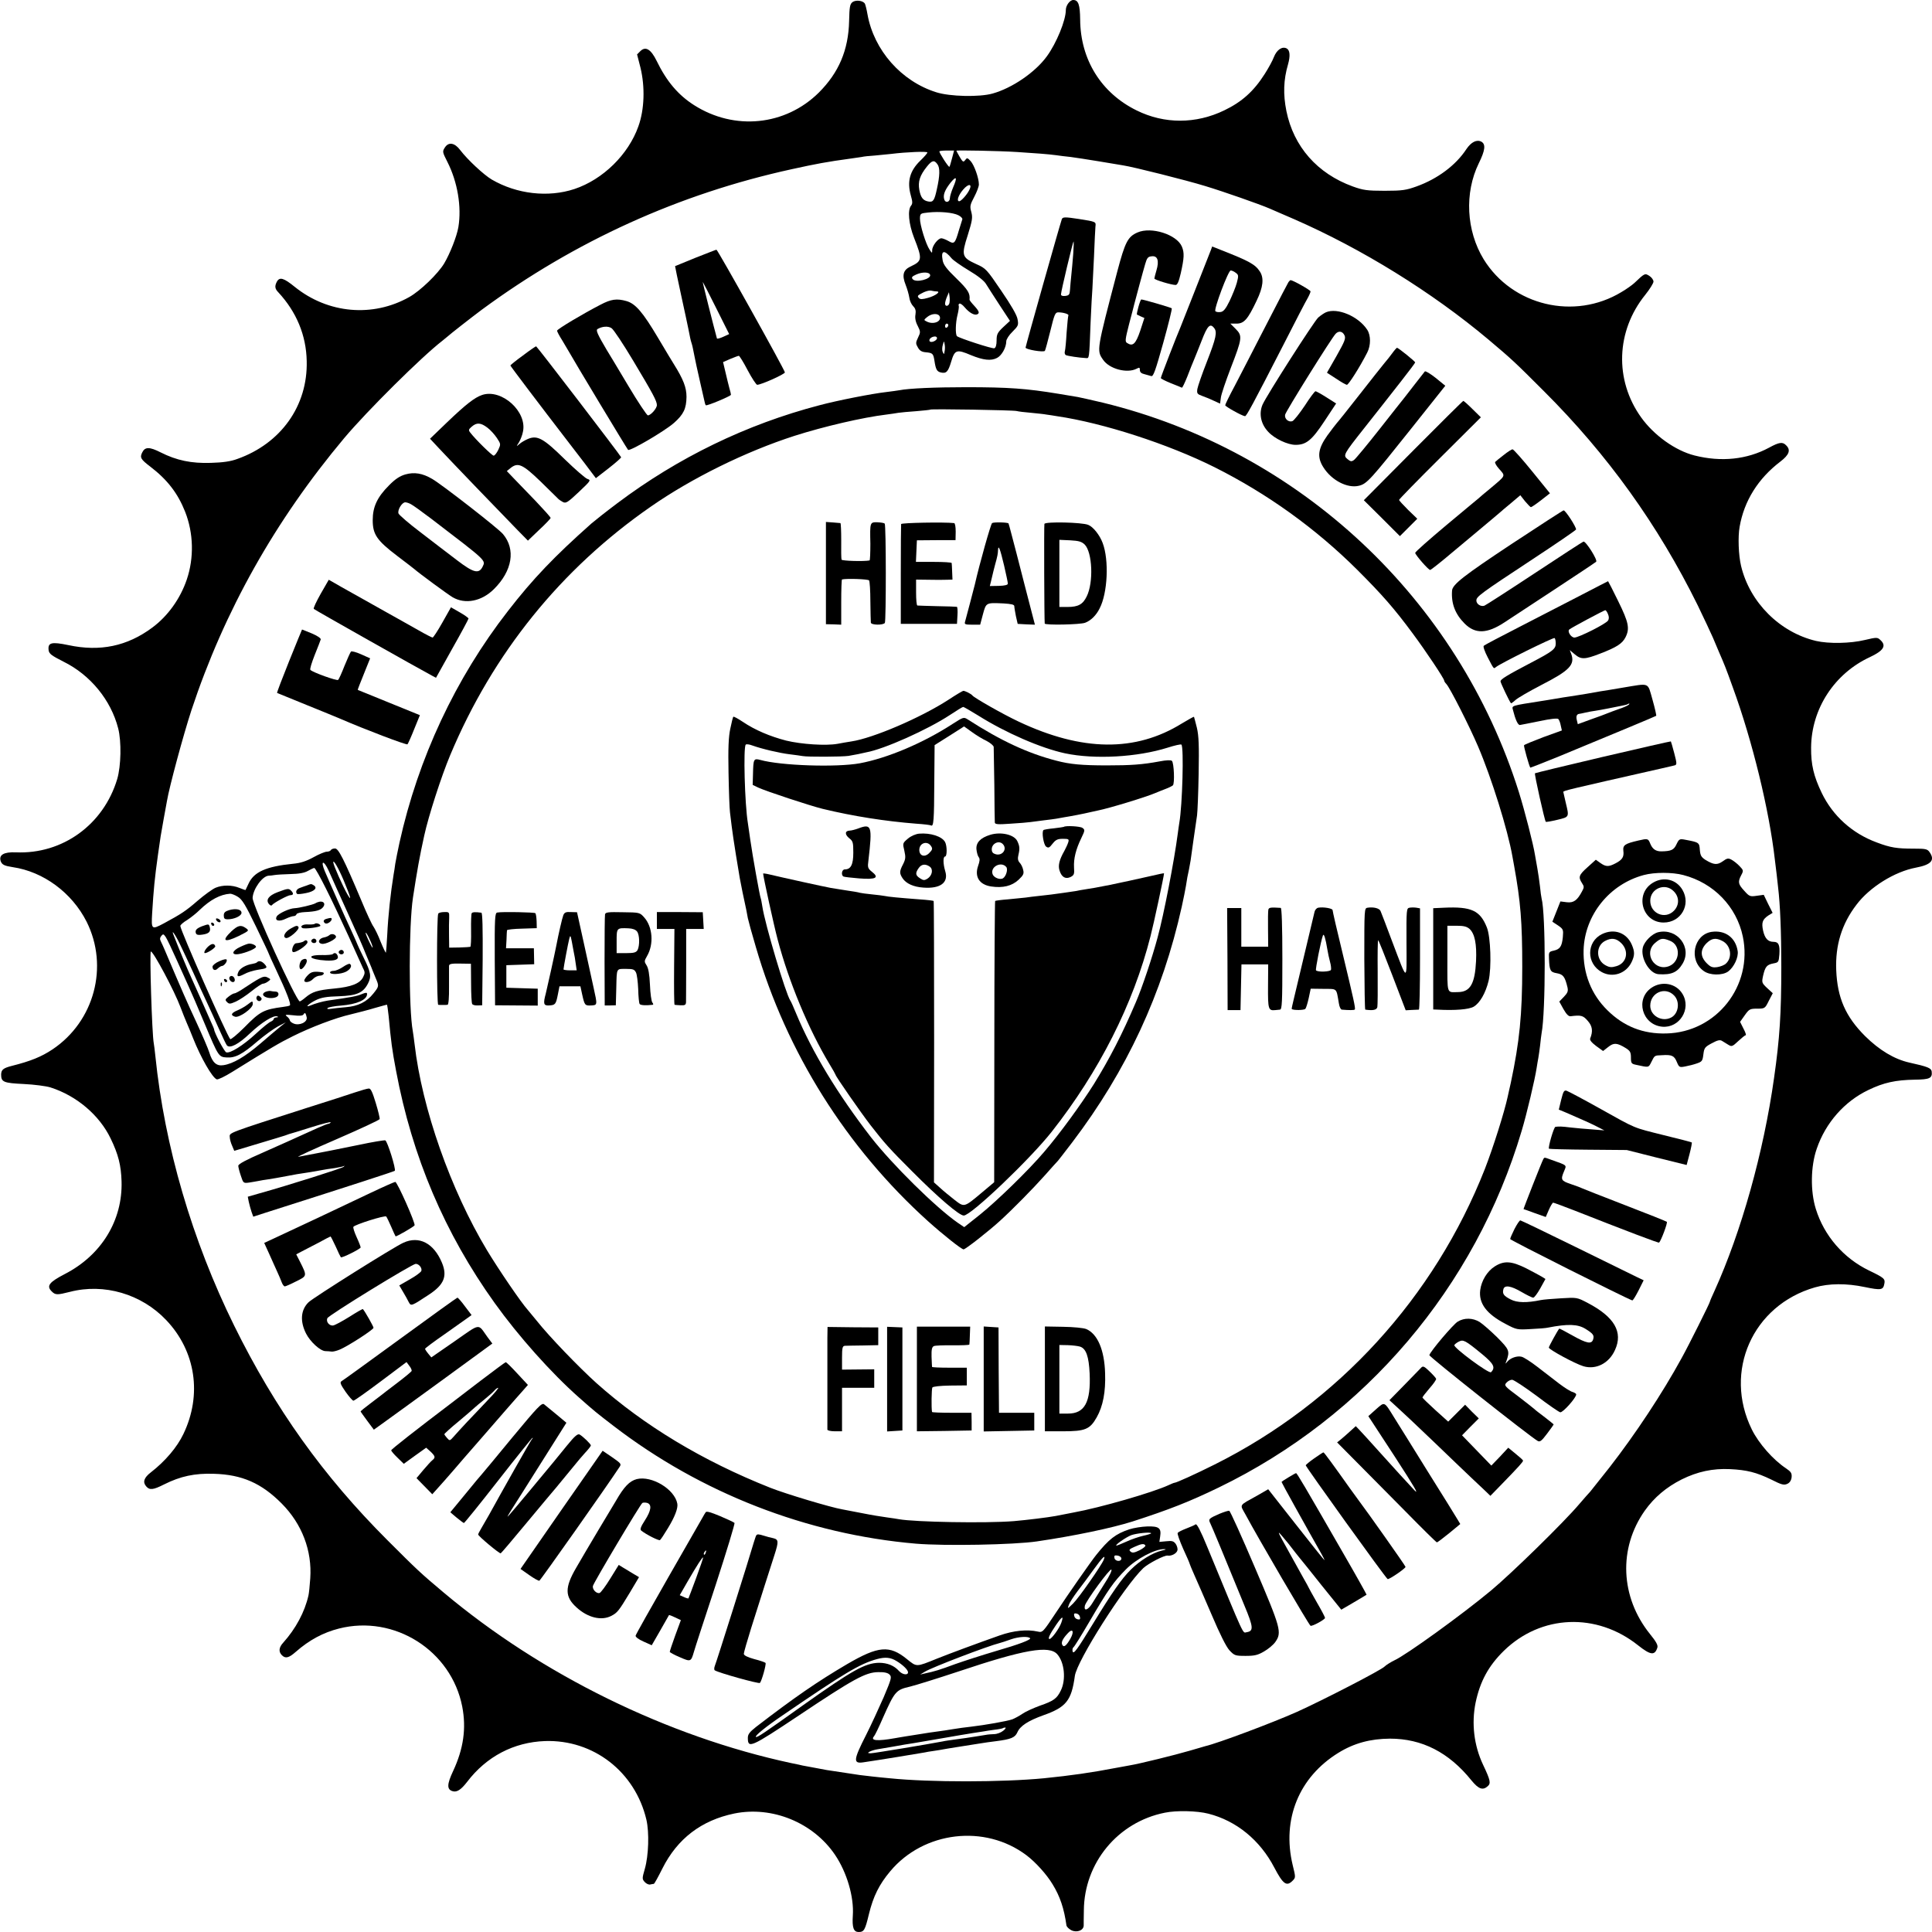 <?xml version="1.0" standalone="no"?>
<!DOCTYPE svg PUBLIC "-//W3C//DTD SVG 20010904//EN"
 "http://www.w3.org/TR/2001/REC-SVG-20010904/DTD/svg10.dtd">
<svg version="1.0" xmlns="http://www.w3.org/2000/svg"
 width="1200pt" height="1200pt" viewBox="0 0 1200 1200"
 preserveAspectRatio="xMidYMid meet">
<g transform="translate(0,1200) scale(0.1,-0.1)"
fill="#000000" stroke="none">
<path d="M5295 11987 c-16 -13 -19 -29 -21 -117 -4 -181 -64 -321 -188 -445
-208 -206 -524 -238 -775 -78 -99 63 -171 148 -233 276 -35 71 -68 91 -100 60
l-21 -21 21 -82 c29 -119 25 -260 -13 -365 -62 -175 -220 -330 -397 -389 -163
-54 -358 -32 -514 59 -49 29 -149 122 -195 182 -34 46 -72 53 -95 18 -17 -26
-17 -28 15 -91 63 -124 89 -279 68 -405 -10 -58 -52 -164 -88 -225 -39 -65
-149 -171 -217 -209 -227 -128 -505 -103 -711 63 -69 56 -94 63 -111 33 -15
-28 -13 -45 9 -67 112 -121 173 -266 176 -427 7 -277 -160 -512 -432 -608 -40
-15 -90 -22 -163 -24 -121 -4 -213 15 -312 65 -69 35 -97 35 -114 1 -17 -33
-10 -44 49 -89 106 -81 171 -165 217 -281 52 -132 56 -286 10 -421 -40 -118
-117 -226 -214 -298 -156 -116 -325 -151 -521 -109 -106 22 -129 16 -123 -32
3 -22 18 -33 93 -71 166 -82 294 -238 339 -414 21 -82 18 -233 -6 -315 -85
-283 -340 -468 -630 -455 -74 3 -106 -16 -94 -54 8 -23 23 -30 75 -38 191 -28
368 -159 459 -339 139 -278 48 -619 -212 -793 -69 -46 -136 -73 -251 -102 -55
-14 -67 -24 -68 -54 0 -47 15 -53 141 -59 64 -3 139 -13 165 -21 163 -52 304
-172 374 -317 48 -99 65 -167 68 -267 7 -242 -125 -458 -352 -575 -98 -51
-116 -74 -82 -108 23 -23 34 -23 113 -3 212 55 445 -13 599 -176 183 -193 223
-464 106 -707 -39 -82 -113 -169 -202 -238 -43 -33 -52 -61 -29 -87 21 -25 44
-22 111 12 102 51 190 70 310 66 174 -5 295 -58 421 -185 126 -127 189 -293
177 -465 -3 -45 -8 -92 -11 -105 -23 -103 -79 -207 -157 -294 -27 -29 -30 -56
-8 -78 22 -22 43 -17 86 21 83 73 170 120 269 145 344 87 697 -137 765 -485
26 -135 8 -262 -57 -401 -38 -81 -39 -113 -4 -124 27 -9 53 8 91 57 120 158
290 247 484 254 301 10 560 -191 630 -489 18 -79 14 -221 -10 -305 -17 -59
-17 -63 -1 -81 10 -11 25 -18 34 -16 9 2 20 4 23 4 4 1 27 43 53 95 93 186
243 300 447 342 236 48 490 -57 625 -256 74 -109 119 -262 111 -378 -5 -75 5
-102 36 -102 34 0 40 12 64 111 27 111 64 185 133 267 208 248 587 293 845 99
56 -42 126 -119 163 -181 46 -75 71 -149 86 -256 2 -8 15 -21 30 -29 35 -17
76 -1 77 29 0 11 0 53 1 94 2 295 211 549 503 607 72 15 200 12 270 -6 174
-44 321 -164 410 -335 54 -103 76 -119 113 -82 20 20 20 21 1 98 -68 284 39
546 284 697 97 60 198 87 320 88 199 0 366 -85 506 -259 45 -55 71 -64 102
-36 20 18 16 37 -30 134 -56 119 -72 255 -46 384 28 133 80 229 176 323 231
225 576 239 834 33 77 -61 103 -64 119 -14 5 15 -7 37 -46 85 -184 229 -197
532 -32 766 59 83 134 146 229 194 99 49 194 69 300 64 105 -5 164 -20 257
-65 65 -33 79 -36 100 -26 15 7 24 22 26 41 2 25 -4 34 -35 55 -80 53 -169
154 -212 241 -178 361 5 772 392 883 87 25 195 26 309 2 102 -21 115 -19 122
21 6 30 -2 37 -96 82 -158 77 -278 215 -330 383 -34 110 -32 264 6 373 55 161
172 294 321 365 95 46 169 62 288 64 93 1 110 9 105 51 -3 21 -25 30 -138 55
-94 21 -187 77 -276 165 -121 121 -172 237 -179 410 -6 154 34 286 126 406 81
108 236 205 369 230 95 18 120 46 85 96 -14 20 -24 22 -99 22 -104 0 -143 6
-228 38 -153 56 -274 165 -343 308 -50 104 -67 176 -66 282 2 241 145 460 366
562 85 40 104 71 63 107 -17 16 -23 16 -95 -1 -91 -22 -224 -24 -303 -6 -225
53 -412 239 -466 466 -16 67 -20 181 -9 243 28 161 115 300 253 405 55 42 66
72 36 101 -22 23 -43 20 -107 -15 -136 -73 -296 -90 -462 -48 -119 30 -252
125 -332 237 -166 232 -156 536 26 761 28 35 51 72 51 82 0 10 -11 26 -25 35
-28 18 -29 18 -94 -44 -13 -12 -49 -38 -80 -56 -292 -177 -678 -85 -856 204
-108 177 -120 412 -30 596 40 81 44 118 16 134 -29 15 -63 -2 -93 -46 -65
-100 -179 -185 -310 -232 -64 -23 -88 -27 -198 -27 -110 0 -134 4 -198 27
-220 80 -367 247 -412 468 -21 105 -18 194 10 290 15 53 12 88 -8 99 -28 15
-62 -8 -80 -54 -8 -22 -34 -69 -57 -105 -68 -107 -142 -173 -250 -225 -177
-86 -373 -86 -545 -1 -220 108 -349 315 -351 564 -1 93 -11 122 -43 122 -21 0
-46 -34 -46 -62 0 -64 -58 -206 -118 -288 -72 -99 -215 -197 -337 -231 -81
-23 -266 -19 -350 8 -217 68 -387 261 -427 484 -5 30 -13 60 -16 66 -12 20
-56 25 -77 10z m618 -971 c-7 -27 -14 -51 -16 -52 -5 -5 -66 90 -62 96 2 3 23
5 47 5 l44 0 -13 -49z m402 40 c122 -8 192 -13 245 -20 19 -3 60 -8 90 -11 30
-4 109 -16 175 -27 66 -11 134 -22 150 -25 62 -9 395 -93 509 -128 116 -35
341 -114 401 -140 17 -7 84 -37 150 -65 424 -185 860 -455 1210 -749 147 -124
162 -138 345 -321 395 -394 708 -830 954 -1328 39 -81 82 -172 95 -202 13 -30
30 -71 38 -90 34 -78 43 -100 86 -220 122 -334 226 -762 261 -1070 3 -25 8
-65 11 -90 3 -25 7 -61 9 -81 13 -107 20 -280 20 -494 0 -291 -10 -445 -45
-690 -65 -463 -204 -957 -370 -1323 -16 -34 -29 -65 -29 -68 0 -7 -130 -268
-175 -349 -119 -218 -287 -472 -448 -679 -60 -76 -114 -144 -120 -151 -7 -7
-37 -41 -67 -76 -97 -115 -422 -432 -549 -538 -179 -149 -529 -402 -601 -434
-19 -9 -53 -30 -60 -38 -19 -21 -379 -207 -545 -282 -153 -68 -491 -195 -570
-213 -5 -2 -49 -14 -96 -28 -88 -26 -315 -82 -372 -91 -17 -3 -54 -10 -82 -15
-161 -31 -283 -48 -450 -65 -259 -25 -706 -26 -960 0 -69 6 -162 17 -185 20
-122 18 -188 28 -205 31 -11 2 -47 9 -80 15 -33 6 -64 12 -70 13 -5 2 -37 8
-70 15 -769 165 -1552 549 -2160 1060 -145 122 -161 137 -350 326 -398 398
-697 817 -950 1330 -262 531 -433 1116 -490 1675 -4 36 -8 72 -10 80 -11 55
-27 570 -18 570 16 0 147 -246 184 -346 12 -32 30 -77 40 -100 10 -22 27 -64
38 -92 48 -121 119 -245 147 -256 8 -3 51 18 96 46 245 152 294 181 375 221
112 56 266 115 363 137 41 10 108 27 147 39 40 11 74 21 76 21 2 0 7 -33 11
-72 15 -161 21 -207 46 -339 100 -534 302 -1009 613 -1443 147 -205 350 -433
523 -586 97 -86 110 -96 214 -176 544 -418 1203 -674 1879 -732 181 -15 607
-7 751 14 238 35 465 83 595 124 229 74 353 123 535 211 910 441 1593 1245
1881 2214 32 106 83 323 93 390 4 23 8 52 11 65 3 14 7 49 11 78 3 29 7 63 9
74 26 134 26 743 0 838 -2 8 -7 42 -10 75 -4 33 -11 83 -16 110 -5 28 -12 66
-15 85 -10 65 -64 275 -100 390 -378 1201 -1361 2121 -2584 2419 -69 16 -138
32 -155 35 -16 3 -70 12 -120 20 -200 33 -311 41 -575 41 -190 0 -355 -7 -415
-19 -11 -2 -47 -7 -80 -11 -89 -10 -307 -53 -415 -82 -455 -119 -878 -325
-1255 -608 -68 -51 -140 -108 -161 -126 -232 -206 -364 -344 -519 -544 -326
-419 -558 -915 -674 -1440 -11 -49 -22 -108 -26 -130 -3 -22 -7 -51 -10 -65
-19 -117 -34 -254 -40 -379 -3 -58 -7 -106 -8 -108 -2 -2 -17 29 -33 68 -15
40 -36 81 -44 93 -9 11 -44 86 -77 166 -108 256 -141 320 -162 320 -11 0 -23
-4 -26 -10 -3 -6 -15 -10 -25 -10 -11 0 -48 -15 -82 -34 -45 -25 -82 -37 -128
-41 -168 -17 -243 -51 -276 -123 -10 -20 -18 -38 -19 -40 -1 -1 -18 5 -38 13
-46 19 -105 19 -148 1 -19 -8 -69 -44 -112 -81 -74 -64 -100 -81 -209 -140
-77 -41 -79 -39 -73 63 9 148 16 219 36 362 15 109 18 126 35 220 9 47 18 99
21 115 14 85 101 408 152 564 204 616 519 1177 949 1690 142 169 482 506 609
604 15 12 30 24 33 27 11 11 149 119 212 166 580 427 1226 720 1925 873 155
34 219 46 366 66 27 4 58 8 69 10 11 3 48 7 82 9 33 3 79 8 101 10 96 12 225
17 225 9 0 -5 -20 -28 -44 -51 -65 -63 -83 -129 -59 -215 11 -39 12 -51 2 -64
-23 -27 -15 -114 18 -199 53 -135 52 -145 -23 -180 -44 -21 -53 -53 -29 -113
10 -25 20 -61 23 -80 2 -18 13 -42 24 -53 14 -14 18 -28 14 -52 -4 -21 1 -46
14 -70 18 -36 18 -40 2 -73 -15 -31 -15 -37 -1 -61 11 -20 24 -28 49 -30 43
-4 47 -8 54 -53 8 -53 15 -66 38 -72 35 -9 47 3 66 67 22 74 34 78 123 40 76
-31 124 -37 162 -17 29 15 57 65 57 103 0 12 17 39 39 60 36 36 38 41 31 78
-4 25 -40 87 -101 176 -91 134 -95 139 -156 166 -89 41 -93 53 -52 180 28 90
31 108 22 143 -10 35 -8 45 18 94 16 30 29 65 29 77 0 40 -29 121 -51 145 -20
22 -23 22 -34 7 -11 -15 -15 -13 -34 19 -11 20 -21 37 -21 39 0 4 266 -1 375
-8z m-492 -77 c16 -22 15 -70 -4 -154 -15 -70 -23 -81 -50 -77 -35 5 -50 24
-59 73 -9 51 3 89 47 144 32 40 46 43 66 14z m97 -143 c-11 -26 -20 -56 -20
-66 0 -26 -28 -33 -35 -9 -9 27 3 58 38 103 38 47 45 36 17 -28z m100 -17
c-15 -30 -51 -69 -62 -69 -18 0 -6 37 24 72 34 40 59 37 38 -3z m-67 -156 c16
-8 27 -20 24 -26 -2 -7 -12 -37 -21 -67 -24 -83 -29 -88 -65 -67 -16 9 -36 17
-44 17 -21 0 -57 -47 -57 -74 0 -20 -1 -20 -16 3 -23 33 -61 156 -60 194 1 31
3 32 51 37 70 8 155 0 188 -17z m-42 -268 c9 -11 57 -45 107 -75 56 -33 97
-66 107 -85 10 -16 47 -74 83 -129 l65 -99 -42 -39 c-36 -34 -41 -45 -41 -83
0 -27 -5 -45 -14 -48 -11 -5 -219 63 -232 75 -11 11 -9 84 3 131 7 27 10 53 8
58 -3 4 -1 10 4 13 5 3 20 -7 33 -23 28 -33 58 -50 76 -44 18 7 15 19 -17 54
-17 18 -30 35 -29 38 4 39 -9 61 -81 131 -61 59 -81 85 -86 113 -12 63 10 68
56 12z m-134 -102 c9 -26 -88 -51 -108 -27 -9 11 -5 17 22 29 38 17 81 16 86
-2z m40 -103 c30 0 -6 -27 -53 -40 -35 -10 -48 -10 -57 -1 -9 10 -8 15 8 24
29 17 58 26 73 21 8 -2 21 -4 29 -4z m79 -76 c-7 -18 -26 -18 -26 0 0 8 5 27
12 43 l12 28 4 -28 c2 -16 1 -35 -2 -43z m-59 -80 c12 -32 -41 -52 -81 -31
-19 9 -19 10 3 28 28 23 69 25 78 3z m53 -53 c0 -6 -4 -13 -10 -16 -5 -3 -10
1 -10 9 0 9 5 16 10 16 6 0 10 -4 10 -9z m-70 -81 c0 -16 -38 -32 -46 -19 -7
12 12 29 34 29 6 0 12 -4 12 -10z m47 -82 c-3 -20 -4 -21 -11 -5 -5 9 -5 29 0
45 7 25 8 26 11 5 3 -13 3 -33 0 -45z m448 -371 c11 -3 52 -8 90 -11 39 -4 81
-8 95 -11 14 -2 43 -6 65 -10 287 -42 691 -173 979 -317 327 -164 628 -380
887 -638 154 -154 228 -238 344 -395 81 -109 195 -280 195 -292 0 -4 6 -14 14
-22 24 -27 142 -260 196 -386 84 -196 185 -519 214 -685 3 -19 8 -44 10 -55
41 -225 51 -353 51 -630 0 -299 -17 -465 -71 -720 -9 -38 -17 -77 -19 -85 -21
-98 -91 -319 -142 -450 -314 -798 -912 -1453 -1678 -1836 -120 -60 -239 -114
-251 -114 -3 0 -20 -7 -37 -15 -98 -45 -421 -139 -592 -170 -49 -10 -98 -19
-108 -21 -49 -9 -178 -25 -260 -32 -174 -14 -614 -6 -714 12 -10 2 -43 7 -73
11 -30 4 -99 15 -153 26 -53 10 -110 21 -125 24 -71 12 -354 97 -447 134 -421
167 -784 386 -1080 650 -111 100 -294 290 -370 386 -22 27 -48 58 -57 69 -41
45 -181 251 -253 370 -226 376 -404 881 -450 1281 -4 33 -9 69 -11 80 -26 141
-25 658 1 830 26 169 41 254 70 385 26 120 106 368 161 499 265 633 688 1157
1246 1544 256 178 589 342 893 440 182 58 422 114 570 132 28 4 61 8 75 11 14
2 63 7 110 10 47 4 87 8 89 10 6 5 513 -3 536 -9z m-4180 -2916 c43 -103 52
-136 23 -86 -28 48 -88 183 -88 199 0 20 33 -37 65 -113z m-94 62 c26 -59 58
-129 114 -253 77 -170 95 -210 118 -268 34 -80 40 -96 42 -102 1 -3 9 -22 18
-44 22 -51 22 -52 -14 -97 -41 -52 -95 -79 -172 -85 -34 -3 -75 -7 -92 -10
-18 -3 -26 -1 -20 5 6 5 42 12 82 15 100 8 163 36 163 72 0 10 -7 10 -34 -1
-30 -13 -65 -19 -211 -40 -31 -5 -76 -17 -109 -31 -36 -14 -8 12 36 34 33 16
66 22 143 24 111 4 150 21 180 78 23 44 19 70 -25 159 -22 45 -40 83 -40 85 0
2 -18 42 -39 88 -35 74 -137 304 -164 368 -28 67 -6 69 24 3z m-16 -113 c36
-71 99 -205 141 -297 41 -92 82 -181 89 -197 13 -24 12 -32 0 -56 -20 -39 -73
-60 -179 -70 -105 -10 -136 -20 -178 -55 -16 -14 -33 -25 -36 -25 -21 0 -295
601 -293 643 3 56 61 136 100 138 9 0 25 2 36 4 11 2 55 5 98 6 53 1 88 7 110
20 18 10 35 18 39 18 5 1 37 -57 73 -129z m-548 -50 c27 -16 48 -51 113 -185
44 -91 80 -167 80 -170 0 -2 20 -46 45 -99 65 -138 95 -215 85 -221 -4 -3 -23
-7 -41 -9 -121 -16 -143 -27 -242 -128 -44 -44 -83 -76 -87 -72 -21 23 -310
677 -310 703 0 6 19 23 43 37 23 15 58 43 77 62 65 63 128 97 190 101 8 0 30
-8 47 -19z m-359 -295 c16 -33 53 -112 82 -175 28 -63 68 -149 87 -190 19 -41
53 -115 75 -165 22 -49 43 -94 48 -99 19 -19 72 8 142 75 73 69 147 115 170
106 8 -3 6 -6 -4 -6 -10 -1 -18 -5 -18 -10 0 -5 -8 -12 -17 -16 -10 -3 -52
-37 -93 -75 -80 -74 -162 -125 -185 -116 -12 4 -75 124 -75 142 0 3 -11 29
-24 57 -13 29 -38 86 -56 127 -18 41 -46 103 -62 138 -25 54 -76 177 -109 262
-18 44 8 9 39 -55z m1196 -15 c3 -14 -5 -2 -18 25 -14 28 -25 55 -25 60 0 15
36 -56 43 -85z m-1213 -90 c31 -69 63 -141 72 -160 23 -50 48 -110 101 -235
82 -196 85 -200 133 -203 54 -4 98 19 193 101 41 35 98 76 125 91 l50 26 -34
-27 c-19 -16 -76 -63 -125 -106 -95 -81 -168 -124 -228 -133 -43 -7 -69 16
-88 79 -7 23 -43 107 -80 187 -58 124 -93 205 -197 450 -8 19 -19 43 -24 53
-7 13 -6 23 3 34 11 13 14 13 28 -8 8 -12 40 -80 71 -149z m804 -349 c6 -30
-47 -54 -82 -38 -13 5 -23 15 -23 20 0 5 -8 16 -17 23 -16 12 -10 13 38 8 39
-5 59 -3 64 5 9 15 14 10 20 -18z"/>
<path d="M6595 10638 c-11 -30 -225 -788 -225 -797 0 -12 113 -31 120 -20 3 4
18 60 34 124 25 102 30 115 49 115 31 0 67 -11 63 -19 -2 -3 -7 -51 -11 -106
-3 -55 -8 -107 -11 -117 -3 -9 0 -19 5 -23 10 -6 85 -17 125 -19 22 -1 21 -15
30 224 4 91 9 183 11 205 1 22 6 112 10 200 3 88 8 172 9 188 4 30 4 30 -104
47 -85 13 -100 13 -105 -2z m71 -215 c-3 -43 -9 -103 -12 -133 -3 -30 -7 -71
-8 -90 -2 -30 -6 -35 -29 -38 -17 -2 -27 1 -27 10 0 18 74 328 78 328 2 0 1
-35 -2 -77z"/>
<path d="M7065 10556 c-60 -26 -77 -60 -125 -241 -129 -492 -129 -491 -89
-549 39 -58 150 -87 209 -56 17 9 20 8 20 -9 0 -12 9 -21 28 -25 15 -4 34 -9
43 -12 13 -3 26 35 74 206 32 115 56 212 53 215 -5 5 -176 55 -189 55 -7 0
-32 -91 -27 -94 2 -1 13 -6 25 -12 l21 -9 -26 -80 c-28 -82 -46 -99 -82 -75
-13 8 -11 23 13 117 16 59 30 115 32 123 8 31 55 207 68 250 11 38 17 46 40
48 37 5 48 -27 30 -87 -7 -24 -13 -47 -13 -51 0 -8 106 -40 132 -40 11 0 20
21 32 73 21 94 23 127 7 165 -31 75 -190 126 -276 88z"/>
<path d="M7521 10447 c-39 -99 -183 -466 -190 -482 -20 -45 -121 -306 -121
-313 0 -4 28 -18 62 -32 35 -14 66 -26 69 -28 3 -1 18 30 34 70 15 40 34 87
41 103 7 17 29 71 48 120 35 91 52 109 76 79 22 -25 14 -62 -44 -211 -30 -76
-56 -152 -59 -169 -4 -28 -1 -32 32 -44 20 -7 52 -20 72 -30 l37 -17 5 37 c2
20 30 102 61 183 72 186 74 201 31 244 l-33 33 38 0 c47 0 70 26 125 142 41
85 47 141 20 182 -29 44 -65 64 -238 132 l-58 23 -8 -22z m154 -141 c18 -13
19 -18 7 -63 -7 -26 -28 -77 -45 -113 -24 -49 -38 -66 -56 -68 -13 -2 -27 0
-32 5 -11 11 80 253 95 253 7 0 21 -6 31 -14z"/>
<path d="M4320 10399 c-69 -28 -126 -52 -127 -52 0 -1 16 -83 38 -182 22 -99
41 -191 44 -205 11 -56 14 -72 20 -90 6 -18 9 -35 20 -90 7 -36 11 -53 35
-160 12 -52 23 -103 26 -114 2 -10 5 -21 8 -23 6 -6 156 57 156 65 0 4 -4 23
-10 42 -5 19 -16 63 -24 98 l-15 63 46 20 c24 10 48 19 52 19 4 0 29 -40 55
-90 26 -49 53 -90 59 -90 25 0 172 66 172 77 0 14 -418 763 -425 762 -3 0 -61
-23 -130 -50z m129 -314 l80 -160 -37 -17 c-20 -9 -38 -14 -39 -10 -17 61 -91
353 -88 351 2 -2 40 -76 84 -164z"/>
<path d="M8003 10248 c-9 -15 -36 -68 -173 -333 -56 -110 -129 -250 -161 -312
-33 -61 -59 -115 -59 -120 0 -8 106 -67 123 -68 9 0 45 66 242 450 70 138 136
265 147 283 10 18 18 37 18 42 0 8 -110 70 -124 70 -3 0 -8 -6 -13 -12z"/>
<path d="M3729 10107 c-105 -54 -268 -151 -269 -161 0 -5 14 -32 32 -60 17
-28 36 -60 42 -71 25 -46 359 -601 367 -609 10 -11 227 116 285 167 60 53 77
89 78 162 0 58 -19 108 -79 204 -6 9 -50 82 -98 163 -95 160 -140 212 -196
228 -60 17 -96 12 -162 -23z m203 -346 c124 -207 148 -252 148 -277 0 -21 -38
-64 -56 -64 -6 0 -61 82 -120 181 -60 100 -121 203 -137 228 -55 93 -67 120
-56 127 29 17 65 20 87 6 13 -8 73 -99 134 -201z"/>
<path d="M8235 10060 c-11 -5 -32 -19 -47 -32 -26 -23 -322 -486 -346 -541
-24 -56 -11 -121 36 -170 39 -42 120 -80 169 -80 66 0 101 28 180 148 l72 109
-60 38 c-33 21 -64 38 -68 38 -5 0 -35 -40 -67 -90 -33 -49 -67 -92 -77 -96
-24 -8 -50 15 -45 40 4 21 290 479 314 503 19 20 43 16 55 -10 9 -19 1 -38
-49 -127 l-60 -105 57 -37 c31 -21 61 -38 67 -38 10 0 79 108 126 200 23 44
23 107 0 142 -55 84 -186 139 -257 108z"/>
<path d="M3248 9792 c-43 -31 -77 -59 -78 -62 0 -4 174 -234 371 -490 11 -14
51 -67 90 -117 l70 -93 80 62 c44 34 78 65 77 68 -6 14 -523 689 -528 689 -3
0 -40 -25 -82 -57z"/>
<path d="M8649 9808 c-13 -18 -35 -46 -49 -62 -14 -17 -84 -105 -155 -196 -71
-91 -135 -171 -142 -178 -7 -8 -33 -42 -58 -76 -59 -83 -66 -135 -25 -199 51
-81 150 -132 221 -114 49 12 72 38 322 352 l214 269 -60 49 c-33 26 -63 44
-67 40 -3 -4 -31 -39 -61 -78 -30 -38 -60 -77 -66 -85 -7 -8 -76 -96 -154
-195 -78 -99 -150 -186 -159 -192 -15 -11 -22 -10 -40 5 -29 24 -26 29 102
191 54 69 110 140 123 156 13 17 62 79 109 139 47 60 86 112 86 115 0 6 -105
91 -113 91 -2 0 -15 -14 -28 -32z"/>
<path d="M2995 9547 c-47 -16 -101 -58 -217 -169 l-107 -103 56 -60 c63 -68
396 -414 490 -510 l62 -63 70 67 c39 36 71 70 71 74 0 5 -42 51 -92 104 -51
53 -113 117 -137 142 l-43 45 22 18 c47 38 75 26 189 -84 58 -57 108 -106 111
-109 3 -3 15 -11 26 -17 19 -10 30 -3 99 62 74 70 77 74 54 81 -13 4 -76 59
-141 122 -132 130 -170 151 -228 127 -19 -8 -43 -22 -54 -32 -20 -17 -20 -17
-3 10 9 15 21 44 25 66 28 125 -132 269 -253 229z m32 -203 c19 -14 45 -43 59
-64 25 -38 25 -39 9 -74 -10 -20 -22 -36 -29 -36 -10 0 -114 102 -145 143 -12
15 -11 20 9 37 31 27 56 25 97 -6z"/>
<path d="M8778 9202 l-307 -309 112 -111 112 -112 54 54 54 54 -57 55 c-31 31
-56 58 -56 62 0 4 114 121 254 260 l254 253 -52 51 c-28 28 -54 51 -57 51 -3
0 -143 -139 -311 -308z"/>
<path d="M9340 9174 c-25 -19 -49 -39 -53 -43 -4 -4 6 -23 23 -42 42 -48 46
-39 -55 -124 -33 -27 -65 -54 -71 -60 -7 -5 -98 -82 -203 -169 -105 -88 -191
-164 -191 -170 1 -13 82 -106 93 -106 5 0 68 50 140 111 73 61 141 118 152
127 93 78 141 118 145 122 3 3 31 27 64 54 l59 50 29 -37 c17 -20 33 -37 37
-37 4 0 32 19 63 43 l55 43 -111 137 c-61 75 -115 136 -121 136 -5 1 -30 -15
-55 -35z"/>
<path d="M2517 9053 c-34 -10 -63 -29 -101 -68 -73 -73 -101 -133 -101 -216 0
-88 26 -126 151 -221 53 -40 102 -78 108 -83 28 -25 206 -156 238 -175 78 -45
180 -25 256 51 115 114 136 247 56 342 -29 35 -376 305 -439 342 -61 36 -112
44 -168 28z m36 -185 c12 -6 69 -47 127 -91 349 -267 337 -256 317 -298 -23
-45 -56 -37 -158 41 -52 40 -154 117 -226 173 -73 55 -135 109 -138 118 -7 22
22 69 42 69 8 0 24 -5 36 -12z"/>
<path d="M9390 8622 c-299 -198 -368 -252 -371 -290 -6 -80 19 -146 78 -205
66 -66 139 -64 247 7 28 18 166 109 306 201 140 92 259 171 264 176 11 10 -65
130 -79 125 -6 -2 -143 -91 -305 -198 -162 -107 -302 -197 -310 -200 -22 -8
-50 10 -50 32 0 24 22 41 350 257 146 96 267 179 269 184 4 12 -65 119 -77
119 -4 0 -149 -94 -322 -208z"/>
<path d="M1992 8312 c-27 -48 -47 -90 -43 -94 5 -6 670 -381 733 -414 l26 -14
101 181 c56 99 101 183 101 187 0 4 -25 22 -55 39 l-54 31 -53 -94 c-29 -52
-57 -94 -61 -94 -4 0 -44 20 -87 45 -44 25 -102 57 -128 72 -26 14 -96 54
-157 88 -60 34 -130 73 -155 87 -25 14 -61 34 -81 46 l-37 21 -50 -87z"/>
<path d="M9825 8306 c-88 -45 -259 -134 -380 -196 -121 -62 -224 -116 -229
-121 -5 -5 5 -34 24 -71 40 -77 37 -73 52 -61 30 24 358 186 364 180 4 -3 7
-19 7 -34 0 -34 -19 -49 -155 -120 -149 -78 -188 -102 -188 -115 0 -9 56 -127
65 -136 1 -2 14 7 28 20 14 13 85 54 158 92 178 91 213 127 188 195 l-9 23 31
-26 c39 -33 62 -33 157 4 102 39 138 62 158 101 28 55 20 93 -45 225 -33 68
-62 124 -63 124 -2 -1 -75 -38 -163 -84z m162 -119 c7 -16 8 -29 1 -41 -11
-20 -182 -106 -209 -106 -21 0 -45 38 -32 50 9 9 215 119 224 120 3 0 11 -10
16 -23z"/>
<path d="M1796 7894 c-43 -107 -77 -196 -75 -198 2 -1 85 -35 184 -75 99 -40
194 -79 210 -86 150 -65 410 -164 416 -158 4 5 23 47 42 95 l35 86 -192 78
c-105 43 -192 78 -194 79 -1 1 16 45 38 99 l39 97 -56 25 c-31 14 -59 21 -63
17 -4 -4 -22 -44 -40 -88 -17 -44 -35 -84 -40 -88 -7 -7 -156 46 -172 62 -5 4
8 45 26 91 19 47 36 91 38 98 2 8 -21 23 -56 38 -33 13 -60 24 -60 24 -1 0
-36 -88 -80 -196z"/>
<path d="M10080 7729 c-63 -11 -126 -21 -140 -23 -14 -2 -52 -9 -85 -15 -33
-5 -78 -13 -100 -16 -22 -3 -67 -10 -100 -16 -33 -5 -69 -12 -80 -13 -191 -30
-185 -28 -178 -55 15 -60 31 -96 44 -94 8 1 62 12 122 24 65 14 111 19 116 13
5 -5 12 -23 15 -40 l7 -31 -116 -42 c-63 -24 -117 -46 -119 -50 -3 -5 32 -131
39 -139 1 -1 80 30 176 69 353 146 603 250 606 253 2 2 -8 47 -23 100 -32 111
-13 103 -184 75z m35 -107 c-6 -5 -32 -17 -60 -26 -27 -10 -59 -21 -70 -26
-11 -5 -57 -22 -103 -38 l-82 -30 -6 25 c-6 23 -1 37 14 39 4 0 21 4 39 8 17
4 44 9 60 11 15 2 53 9 83 15 30 6 69 14 85 17 17 3 32 7 34 9 2 2 7 4 10 4 3
0 1 -4 -4 -8z"/>
<path d="M9956 7299 c-230 -54 -420 -100 -422 -102 -5 -4 60 -294 67 -301 2
-3 34 3 72 12 75 18 74 16 52 107 -8 33 -14 63 -15 66 0 8 31 15 605 145 39 9
77 18 86 20 15 4 15 11 -2 76 -10 39 -20 72 -21 73 -2 1 -191 -42 -422 -96z"/>
<path d="M10175 6779 c-82 -19 -96 -28 -92 -64 5 -38 -7 -56 -50 -78 -42 -22
-59 -21 -93 3 l-28 20 -51 -46 c-55 -49 -59 -62 -35 -99 14 -21 14 -27 0 -52
-29 -55 -52 -72 -94 -67 l-40 5 -25 -63 -25 -63 35 -23 c33 -23 34 -26 30 -73
-6 -59 -18 -75 -58 -84 -28 -6 -30 -10 -28 -48 3 -76 8 -85 49 -92 39 -7 50
-21 66 -88 5 -23 1 -34 -22 -58 l-29 -30 26 -47 c19 -33 32 -46 45 -44 64 8
77 5 106 -29 29 -33 33 -64 15 -109 -4 -10 8 -25 37 -47 l43 -31 32 25 c35 28
55 26 109 -7 27 -17 32 -26 32 -59 0 -35 3 -39 33 -45 79 -17 76 -18 93 16 22
44 19 42 67 44 61 4 76 -3 92 -42 14 -33 16 -35 52 -28 21 4 54 12 73 19 32
11 35 16 40 56 5 40 9 46 52 69 37 20 52 23 65 14 10 -6 28 -17 39 -24 20 -12
25 -10 60 23 22 20 42 37 47 37 4 0 -2 19 -14 41 l-21 42 29 41 c27 38 32 41
77 41 47 0 49 1 72 48 l25 48 -35 32 c-34 32 -34 35 -25 77 13 56 23 68 64 76
32 6 33 8 37 56 4 59 -5 78 -36 78 -35 0 -54 21 -65 69 -11 51 -4 70 33 95
l26 16 -28 56 -27 56 -44 -6 c-41 -6 -46 -4 -77 31 -38 41 -41 55 -19 97 15
28 14 31 -10 56 -14 15 -37 33 -50 40 -20 11 -28 10 -55 -10 -34 -24 -56 -22
-107 9 -26 17 -32 27 -35 62 -3 46 -5 47 -90 63 -36 7 -39 5 -55 -28 -16 -35
-33 -43 -92 -44 -35 -1 -57 13 -71 48 -13 32 -15 33 -75 19z m280 -214 c189
-49 331 -196 370 -382 64 -306 -164 -595 -475 -602 -144 -4 -264 43 -366 144
-101 99 -152 230 -148 375 7 217 161 408 374 465 67 18 177 18 245 0z"/>
<path d="M10268 6518 c-117 -68 -70 -248 65 -248 108 0 171 111 117 203 -38
65 -116 84 -182 45z m127 -53 c36 -35 37 -86 2 -122 -55 -56 -147 -17 -147 62
0 76 92 114 145 60z"/>
<path d="M9950 6198 c-97 -48 -98 -183 -1 -236 68 -37 151 -9 185 62 20 42 20
64 2 107 -32 76 -110 104 -186 67z m121 -57 c49 -50 33 -123 -31 -142 -30 -9
-43 -8 -67 5 -60 31 -63 119 -5 151 41 22 71 18 103 -14z"/>
<path d="M10300 6210 c-38 -9 -86 -56 -96 -95 -16 -65 41 -163 98 -166 79 -5
116 11 148 64 62 101 -31 224 -150 197z m74 -54 c66 -27 62 -128 -5 -156 -92
-38 -164 80 -88 144 35 30 47 31 93 12z"/>
<path d="M10631 6212 c-112 -17 -144 -176 -49 -243 38 -28 116 -29 152 -3 36
27 65 88 59 127 -13 84 -78 131 -162 119z m68 -57 c52 -27 63 -102 21 -140
-10 -10 -35 -19 -54 -22 -30 -4 -41 0 -66 25 -40 41 -40 83 -1 123 33 32 58
36 100 14z"/>
<path d="M10258 5865 c-103 -70 -59 -230 66 -242 108 -10 183 111 126 204 -39
65 -127 82 -192 38z m141 -49 c37 -39 27 -112 -19 -136 -57 -30 -130 11 -130
73 0 82 94 122 149 63z"/>
<path d="M2205 5215 c-38 -13 -171 -56 -295 -95 -493 -158 -485 -155 -483
-181 0 -14 7 -39 15 -56 l13 -31 150 45 c83 25 157 47 165 50 8 3 20 7 25 9 6
1 67 20 137 42 70 22 125 36 122 31 -3 -5 -9 -9 -14 -9 -5 0 -35 -12 -67 -26
-167 -76 -210 -95 -345 -155 -99 -43 -148 -69 -148 -80 0 -8 7 -36 16 -62 15
-46 16 -47 52 -42 21 3 46 8 58 10 12 3 39 7 60 10 21 3 73 12 114 20 41 8 91
17 110 19 19 3 60 9 90 15 30 6 75 13 100 16 24 4 49 9 55 12 7 4 7 3 0 -4 -9
-9 -347 -116 -523 -165 l-73 -21 6 -31 c4 -17 11 -45 17 -62 l11 -31 71 23
c543 173 802 257 808 262 9 9 -46 185 -59 189 -6 2 -80 -10 -164 -28 -187 -38
-177 -36 -271 -54 -43 -8 -90 -17 -105 -20 -15 -3 91 46 237 109 145 63 266
119 268 125 2 5 -9 51 -24 100 -20 66 -31 91 -43 90 -9 0 -47 -11 -86 -24z"/>
<path d="M9697 5170 l-15 -62 46 -19 c86 -37 167 -73 202 -92 l35 -18 -75 6
c-41 3 -102 8 -135 12 -56 7 -72 7 -94 4 -10 -1 -47 -129 -40 -136 3 -2 113
-5 244 -6 l239 -2 186 -47 186 -46 18 68 c10 38 16 71 14 72 -1 2 -79 22 -173
45 -195 49 -166 36 -402 168 -100 56 -191 104 -202 108 -16 5 -21 -3 -34 -55z"/>
<path d="M9586 4801 c-7 -10 -125 -311 -123 -311 1 0 33 -11 70 -25 l68 -24
19 44 c11 25 23 45 27 45 4 0 64 -22 133 -49 315 -124 522 -203 525 -199 13
13 54 123 48 129 -5 4 -120 50 -258 103 -137 53 -257 100 -265 104 -8 4 -41
17 -72 27 -62 21 -66 27 -43 81 16 39 22 34 -79 70 -46 17 -43 16 -50 5z"/>
<path d="M2300 4590 c-193 -92 -477 -226 -607 -286 l-52 -24 31 -68 c16 -37
39 -86 49 -109 11 -24 24 -54 29 -68 5 -14 14 -25 19 -25 5 0 37 14 70 31 69
34 69 33 25 121 l-24 47 32 17 c18 9 66 34 106 55 39 22 74 39 75 39 2 0 16
-28 32 -62 15 -35 30 -65 32 -67 5 -7 123 52 123 61 0 5 -11 34 -25 64 -14 31
-23 59 -20 64 9 14 196 73 204 64 4 -5 18 -34 31 -64 13 -30 25 -57 27 -59 3
-4 111 58 118 68 7 12 -108 271 -120 270 -5 0 -75 -31 -155 -69z"/>
<path d="M9407 4367 c-15 -30 -27 -58 -27 -63 0 -7 711 -364 758 -381 4 -2 21
26 39 61 l32 64 -42 20 c-23 11 -194 95 -379 186 -185 91 -341 166 -345 166
-5 0 -21 -24 -36 -53z"/>
<path d="M2505 4281 c-60 -27 -556 -339 -588 -369 -49 -47 -55 -118 -16 -195
26 -51 87 -107 119 -109 14 0 32 -2 40 -3 8 -1 30 4 49 12 48 19 211 124 211
136 0 8 -53 102 -66 116 -2 2 -40 -20 -84 -48 -45 -28 -91 -53 -102 -54 -23
-2 -44 23 -35 45 6 18 528 338 549 338 21 0 41 -27 35 -44 -3 -8 -35 -32 -71
-52 l-66 -38 24 -41 c13 -22 29 -50 35 -63 14 -26 16 -25 124 46 95 62 117
115 82 199 -51 122 -142 169 -240 124z"/>
<path d="M9284 4134 c-47 -30 -82 -88 -90 -146 -11 -83 39 -150 159 -212 66
-35 71 -36 155 -31 48 2 96 6 107 9 123 24 185 22 233 -8 48 -30 55 -40 47
-66 -10 -30 -39 -25 -128 25 -44 25 -81 44 -82 43 -10 -11 -65 -111 -65 -118
0 -12 162 -100 215 -116 78 -23 159 18 196 101 51 111 -3 205 -169 292 -67 35
-67 35 -167 29 -55 -3 -111 -8 -125 -11 -87 -18 -147 -17 -187 4 -43 22 -53
35 -45 64 7 27 47 21 113 -18 33 -19 65 -35 72 -35 7 0 26 26 44 58 l32 58
-22 14 c-12 7 -56 31 -97 52 -92 46 -138 49 -196 12z"/>
<path d="M2485 3684 c-192 -140 -356 -259 -364 -263 -11 -7 -6 -20 25 -65 21
-30 44 -56 49 -56 6 0 82 54 170 120 l160 120 17 -23 c10 -12 16 -26 15 -32
-2 -5 -44 -40 -93 -77 -49 -37 -93 -71 -99 -76 -5 -4 -36 -27 -67 -51 -32 -24
-58 -45 -58 -48 0 -2 19 -28 41 -58 l41 -55 53 38 c29 20 194 141 368 267
l315 230 -30 40 c-62 86 -39 89 -203 -25 l-146 -101 -19 23 c-11 13 -19 26
-20 30 0 4 55 45 123 92 67 47 132 93 144 102 l22 16 -41 54 c-22 30 -43 54
-47 54 -3 0 -163 -115 -356 -256z"/>
<path d="M9054 3791 c-28 -17 -169 -183 -176 -208 -3 -9 625 -506 673 -533 14
-8 25 1 58 45 23 30 41 56 41 58 0 1 -24 20 -52 42 -29 22 -61 46 -70 55 -9 8
-55 44 -102 80 -81 60 -85 65 -69 82 9 10 24 18 35 18 10 0 78 -45 151 -99 72
-55 139 -101 148 -103 16 -3 99 90 99 111 0 5 -10 11 -22 15 -13 3 -51 27 -85
53 -34 26 -95 73 -135 104 -40 31 -84 59 -97 62 -28 7 -69 -7 -89 -31 -13 -16
-13 -15 -6 3 23 64 19 72 -57 149 -41 40 -90 83 -109 95 -43 26 -95 27 -136 2z
m153 -203 c71 -59 83 -82 54 -111 -12 -12 -233 152 -228 168 2 5 14 15 28 22
28 14 39 9 146 -79z"/>
<path d="M2985 3424 c-82 -63 -163 -125 -179 -137 -223 -169 -376 -289 -376
-295 0 -5 17 -25 39 -46 l39 -38 69 50 70 50 27 -24 c30 -29 32 -37 11 -54 -9
-7 -34 -35 -57 -62 l-41 -49 49 -50 49 -50 35 39 c19 21 60 67 90 102 54 63
80 93 191 220 31 36 94 108 139 160 46 52 95 109 111 126 l28 32 -66 71 c-36
39 -68 71 -72 70 -3 0 -73 -52 -156 -115z m49 -116 c-38 -40 -96 -102 -131
-138 -34 -36 -72 -78 -85 -93 -24 -27 -25 -27 -41 -9 -9 10 -17 21 -17 24 0 3
39 39 88 79 48 40 93 79 100 86 7 7 34 29 60 50 26 21 54 46 62 55 8 10 19 18
24 18 5 0 -22 -33 -60 -72z"/>
<path d="M8828 3506 c-7 -8 -55 -56 -106 -109 l-92 -94 46 -42 c26 -23 128
-119 227 -214 98 -95 205 -196 236 -226 31 -29 70 -66 87 -82 l31 -30 76 78
c102 105 127 133 127 141 -1 4 -22 23 -47 43 l-45 37 -52 -56 -53 -55 -91 94
-91 94 52 53 52 52 -43 42 -42 43 -53 -53 -52 -52 -80 72 c-44 40 -80 75 -80
78 0 3 20 29 44 57 24 27 43 54 41 59 -1 5 -20 26 -41 46 -32 31 -40 35 -51
24z"/>
<path d="M3184 3074 c-98 -120 -184 -222 -189 -228 -6 -6 -53 -62 -104 -125
l-94 -114 39 -33 c22 -18 42 -33 45 -34 4 0 100 119 214 265 114 146 210 265
213 265 2 0 0 -6 -6 -12 -9 -11 -181 -315 -265 -468 -17 -30 -39 -68 -49 -85
-10 -16 -18 -33 -18 -36 0 -10 132 -120 140 -117 4 2 78 89 164 193 87 105
168 201 180 215 22 27 101 122 126 153 8 11 32 38 52 61 21 22 38 44 38 48 0
9 -49 56 -70 68 -12 6 -30 -9 -78 -68 -34 -42 -72 -89 -84 -103 -13 -15 -81
-97 -152 -183 -71 -86 -131 -156 -133 -156 -2 0 9 19 24 43 15 23 98 154 184
291 l157 249 -61 51 c-34 28 -69 57 -78 64 -14 10 -40 -17 -195 -204z"/>
<path d="M8547 3247 l-48 -43 166 -254 c120 -185 153 -241 119 -205 -63 68
-103 111 -219 240 -54 61 -109 120 -121 133 l-23 24 -33 -30 c-18 -17 -44 -39
-58 -51 l-25 -20 117 -118 c65 -65 203 -205 307 -310 104 -106 192 -193 196
-193 3 0 38 26 76 57 l69 57 -18 30 c-10 17 -94 153 -187 301 -92 149 -184
296 -204 328 -65 105 -59 102 -114 54z"/>
<path d="M3686 2907 c-63 -90 -319 -458 -401 -577 l-52 -75 54 -38 c30 -21 58
-37 63 -35 7 2 421 589 497 705 14 20 11 23 -45 62 l-59 40 -57 -82z"/>
<path d="M8163 2942 c-29 -20 -52 -40 -53 -43 0 -10 499 -704 509 -707 10 -3
111 66 111 76 0 6 -233 336 -297 421 -10 13 -31 42 -48 66 -100 141 -161 225
-165 224 -3 0 -28 -17 -57 -37z"/>
<path d="M8003 2824 c-24 -14 -43 -27 -43 -29 0 -4 143 -262 248 -447 12 -21
20 -38 18 -38 -2 0 -81 99 -176 220 l-173 220 -66 -38 c-120 -67 -111 -53 -75
-119 77 -144 395 -688 404 -691 12 -4 90 39 90 49 0 5 -22 47 -50 95 -27 48
-50 88 -50 90 0 1 -17 33 -39 71 -21 37 -53 95 -71 128 -18 33 -44 79 -57 103
-13 23 -22 42 -19 42 2 0 28 -30 58 -67 29 -38 60 -77 69 -88 9 -11 72 -88
138 -172 l122 -151 77 45 c42 25 78 46 80 48 1 1 -63 116 -144 256 -244 424
-288 499 -294 499 -3 0 -24 -12 -47 -26z"/>
<path d="M3955 2813 c-45 -12 -79 -47 -130 -136 -5 -9 -53 -88 -105 -175 -51
-86 -116 -195 -142 -241 -71 -122 -70 -179 3 -245 70 -64 154 -84 215 -53 39
20 47 31 116 145 l57 96 -32 19 c-18 11 -46 28 -63 38 l-31 19 -52 -84 c-28
-46 -58 -86 -66 -90 -19 -7 -48 22 -42 44 6 23 294 507 307 515 6 3 19 3 30 0
30 -10 25 -47 -15 -109 -26 -40 -31 -56 -22 -63 33 -26 108 -63 116 -59 5 3
27 37 50 75 42 69 63 123 58 151 -16 90 -159 176 -252 153z"/>
<path d="M4383 2607 c-5 -7 -13 -21 -19 -32 -6 -11 -101 -177 -212 -370 -110
-192 -202 -356 -204 -364 -2 -8 17 -23 49 -37 l51 -23 53 92 c29 51 53 93 54
95 2 2 19 -5 38 -14 l36 -17 -35 -95 c-19 -52 -34 -98 -34 -102 0 -3 28 -19
62 -33 68 -30 70 -29 88 33 5 19 66 206 135 415 68 209 121 383 117 386 -4 4
-44 23 -89 42 -60 25 -85 32 -90 24z m0 -252 c-3 -9 -8 -14 -10 -11 -3 3 -2 9
2 15 9 16 15 13 8 -4z m-59 -156 c-25 -68 -47 -125 -48 -127 -2 -1 -15 2 -29
9 l-25 11 50 87 c58 100 91 151 95 147 2 -1 -18 -58 -43 -127z"/>
<path d="M7573 2597 c-66 -29 -69 -32 -55 -60 10 -20 86 -203 212 -511 56
-134 57 -157 13 -164 -26 -4 -7 -45 -245 531 -41 100 -64 144 -72 139 -6 -5
-32 -16 -58 -26 -26 -10 -50 -22 -53 -27 -4 -5 12 -49 34 -99 23 -49 41 -92
41 -95 0 -2 13 -33 28 -67 16 -35 64 -146 108 -248 50 -118 90 -198 110 -220
31 -33 36 -35 101 -35 56 0 76 5 115 28 26 15 57 41 69 58 42 60 35 85 -127
464 -82 192 -153 350 -159 351 -5 2 -33 -7 -62 -19z"/>
<path d="M7014 2501 c-84 -28 -126 -60 -206 -160 -32 -40 -174 -243 -247 -354
-83 -125 -85 -128 -115 -121 -67 15 -152 6 -237 -24 -139 -49 -309 -112 -389
-144 -131 -53 -125 -53 -187 -3 -108 88 -177 82 -371 -31 -184 -108 -328 -207
-567 -391 -39 -31 -50 -45 -50 -67 0 -68 17 -61 317 139 341 228 415 268 492
269 38 1 60 -4 71 -15 15 -15 12 -26 -36 -140 -30 -68 -79 -175 -110 -236 -79
-155 -81 -179 -16 -169 97 14 340 54 379 61 13 3 37 7 53 9 17 2 57 9 90 15
33 5 78 13 100 16 22 3 65 10 95 15 30 5 78 12 105 15 94 12 119 22 134 55 17
40 67 72 161 106 142 50 175 91 196 244 12 93 306 556 425 670 31 29 133 82
152 78 23 -4 55 13 60 32 3 10 -2 28 -10 40 -13 18 -23 21 -59 17 l-43 -4 5
34 c8 52 -8 64 -80 62 -34 -1 -84 -9 -112 -18z m136 -25 c0 -2 -22 -9 -49 -15
-27 -6 -74 -22 -104 -36 -31 -14 -59 -25 -62 -25 -16 0 58 52 92 65 35 12 123
21 123 11z m-36 -75 c3 -5 -13 -18 -36 -30 -33 -16 -45 -18 -56 -8 -12 10 -8
15 24 29 44 20 60 22 68 9z m102 -32 c-58 -14 -135 -61 -193 -119 -56 -55
-118 -145 -231 -330 -103 -169 -125 -199 -130 -176 -2 10 0 21 6 25 5 3 49 74
97 156 120 205 151 249 228 327 65 66 181 127 237 126 17 0 13 -3 -14 -9z
m-251 -49 c0 -22 -39 -19 -43 3 -3 15 1 18 20 15 12 -2 23 -10 23 -18z m-109
-7 c-14 -36 -157 -240 -191 -273 -35 -34 -36 -34 -26 -8 5 15 30 53 54 85 25
32 70 93 101 136 54 75 75 95 62 60z m7 -145 c-26 -41 -60 -96 -76 -122 -27
-46 -56 -58 -49 -20 6 29 156 234 165 225 5 -5 -13 -42 -40 -83z m-155 -212
c3 -13 -1 -17 -14 -14 -11 2 -20 11 -22 22 -3 13 1 17 14 14 11 -2 20 -11 22
-22z m-116 -35 c-12 -35 -60 -101 -73 -101 -13 0 2 31 41 88 38 55 48 59 32
13z m56 -100 c-24 -42 -40 -55 -49 -39 -10 15 0 37 30 70 33 38 46 17 19 -31z
m-250 4 c9 -9 -70 -39 -212 -80 -85 -25 -199 -62 -253 -81 -97 -36 -130 -46
-188 -58 l-30 -7 30 18 c44 27 389 159 465 178 8 2 40 12 70 23 46 16 105 20
118 7z m169 -100 c45 -51 55 -158 22 -225 -24 -50 -45 -65 -129 -94 -41 -15
-90 -37 -110 -51 -19 -13 -47 -28 -62 -34 -30 -11 -171 -36 -258 -46 -30 -3
-80 -10 -110 -15 -30 -5 -75 -12 -100 -15 -25 -3 -70 -10 -100 -15 -30 -5 -73
-12 -95 -15 -22 -4 -51 -8 -65 -11 -112 -20 -156 -16 -131 12 5 5 30 56 55
114 74 166 81 174 168 194 40 10 174 52 298 93 411 138 567 165 617 108z
m-997 -43 c38 -23 70 -54 70 -69 0 -20 -35 -15 -56 8 -30 34 -73 51 -124 51
-86 -1 -167 -47 -470 -262 -245 -175 -289 -205 -295 -198 -7 7 62 63 165 133
386 264 481 321 587 350 52 14 85 11 123 -13z m661 -432 c-13 -11 -38 -21 -57
-21 -19 -1 -37 -2 -41 -3 -9 -2 -94 -15 -133 -21 -14 -2 -47 -6 -73 -10 -27
-4 -59 -8 -70 -11 -106 -20 -431 -74 -449 -74 -19 1 -20 2 -7 10 9 5 31 12 50
15 19 3 61 10 94 16 68 12 88 16 130 22 17 3 95 16 175 30 80 14 168 29 195
33 28 4 57 9 65 10 8 2 38 6 65 10 28 3 52 8 54 10 2 2 9 4 15 4 6 -1 0 -10
-13 -20z"/>
<path d="M4697 2463 c-3 -5 -9 -24 -15 -43 -24 -85 -233 -747 -242 -767 -5
-13 -5 -25 0 -28 26 -16 274 -85 280 -78 11 11 40 115 35 124 -3 4 -34 15 -70
24 -43 12 -65 23 -65 33 0 8 21 81 46 161 58 184 120 378 145 455 26 81 25 94
-8 102 -16 3 -41 10 -57 15 -35 11 -43 11 -49 2z"/>
<path d="M5130 8440 l0 -317 48 -1 47 -2 0 140 c0 77 2 141 5 141 30 7 163 2
168 -6 4 -5 8 -64 8 -130 1 -66 2 -126 3 -132 1 -16 77 -17 87 -2 8 14 8 609
-1 617 -4 4 -24 7 -45 8 -47 1 -47 1 -44 -133 0 -57 -2 -104 -5 -104 -35 -7
-171 -3 -174 5 -2 6 -3 59 -2 119 0 59 -2 107 -5 108 -3 0 -24 2 -47 4 l-43 3
0 -318z"/>
<path d="M5597 8745 c-1 -5 -2 -147 -2 -315 l0 -305 175 0 174 0 3 53 c2 28 0
53 -4 53 -5 1 -60 3 -123 4 -63 2 -118 3 -122 4 -5 1 -8 37 -8 81 l0 80 78 -1
c42 -1 93 -1 113 0 l35 1 -2 48 c-1 26 -2 50 -3 55 0 4 -51 7 -111 7 l-111 0
3 67 3 67 120 1 120 0 1 53 c0 30 -4 53 -10 53 -60 7 -326 2 -329 -6z"/>
<path d="M6162 8751 c-8 -5 -78 -253 -107 -381 -6 -23 -55 -213 -61 -232 -5
-16 2 -18 44 -18 l50 0 17 64 c20 74 19 73 128 68 48 -3 67 -7 67 -17 0 -8 5
-36 10 -62 l11 -48 54 -3 53 -2 -64 247 c-35 137 -71 277 -81 313 -9 36 -18
67 -19 69 -6 7 -92 9 -102 2z m74 -261 c13 -56 24 -108 24 -115 0 -8 -18 -13
-56 -14 l-56 -1 7 28 c4 15 8 34 10 42 2 8 8 35 15 60 16 57 18 70 19 94 2 36
13 7 37 -94z"/>
<path d="M6487 8746 c-3 -9 -1 -596 2 -619 1 -11 220 -7 251 5 35 13 69 46 90
89 50 96 59 300 19 406 -18 49 -59 101 -90 113 -38 16 -267 21 -272 6z m250
-128 c48 -48 56 -235 13 -322 -24 -50 -53 -66 -120 -66 l-50 0 0 209 0 208 67
-3 c54 -3 71 -8 90 -26z"/>
<path d="M5890 7653 c-173 -112 -468 -238 -601 -258 -24 -4 -63 -10 -87 -15
-72 -13 -224 -3 -319 20 -100 26 -193 65 -270 117 -30 20 -56 34 -58 31 -3 -2
-11 -35 -19 -74 -11 -51 -14 -121 -11 -274 2 -113 6 -223 9 -245 3 -22 8 -62
11 -90 3 -27 15 -106 26 -175 11 -69 22 -134 24 -145 3 -20 29 -146 40 -195 3
-14 7 -37 10 -53 3 -15 25 -96 50 -180 190 -653 563 -1246 1070 -1703 95 -85
207 -174 220 -174 12 0 157 114 227 178 81 74 204 199 278 282 41 47 78 87 81
90 3 3 43 55 89 115 338 445 560 923 680 1463 11 51 23 109 26 129 6 41 11 68
19 103 3 14 7 39 10 55 4 34 31 218 40 280 3 22 8 139 10 260 3 174 1 234 -11
285 -9 36 -17 66 -18 68 -2 1 -36 -18 -76 -42 -288 -178 -619 -174 -1013 12
-98 46 -275 147 -287 162 -7 10 -47 30 -57 29 -4 0 -46 -25 -93 -56z m187 -98
c170 -107 389 -202 538 -234 185 -39 449 -24 637 35 44 14 83 23 86 19 16 -15
6 -379 -13 -485 -2 -14 -7 -45 -10 -70 -21 -163 -87 -505 -125 -643 -32 -120
-96 -312 -135 -402 -84 -197 -162 -349 -261 -509 -80 -127 -211 -307 -309
-421 -94 -111 -291 -303 -398 -389 l-98 -78 -40 27 c-138 96 -406 361 -539
531 -207 268 -366 530 -465 769 -16 39 -32 75 -36 80 -28 40 -158 476 -174
585 -4 24 -8 47 -10 51 -5 8 -51 265 -65 364 -6 44 -13 91 -15 104 -19 115
-29 471 -13 486 4 4 22 2 40 -5 61 -22 173 -48 233 -55 33 -4 69 -9 80 -11 29
-6 244 -5 285 1 19 3 46 8 60 11 14 3 36 8 50 11 112 20 382 141 520 232 41
27 78 50 82 50 4 1 46 -24 95 -54z"/>
<path d="M5919 7505 c-184 -120 -407 -214 -579 -246 -145 -26 -489 -15 -618
21 -41 11 -43 5 -45 -87 l-2 -68 35 -17 c47 -22 319 -112 400 -132 190 -46
390 -77 580 -92 47 -3 88 -8 93 -11 16 -9 19 34 20 263 l2 236 92 58 91 58 49
-35 c26 -19 67 -44 91 -55 23 -12 43 -29 44 -37 0 -9 2 -115 4 -236 1 -121 2
-226 3 -234 1 -11 19 -13 99 -7 53 3 108 8 122 10 14 2 52 7 85 11 32 4 67 8
76 10 9 2 32 6 50 9 39 6 122 22 159 31 14 3 36 8 50 11 67 13 297 83 355 108
17 7 46 19 65 26 19 7 39 17 45 22 12 11 7 139 -6 152 -5 6 -35 5 -76 -3 -107
-20 -178 -25 -328 -25 -156 0 -229 7 -313 29 -178 46 -346 124 -552 257 -24
15 -27 14 -91 -27z"/>
<path d="M5330 6854 c-19 -7 -43 -13 -52 -13 -30 -1 -32 -23 -5 -46 25 -19 27
-27 27 -91 0 -74 -15 -104 -53 -104 -18 0 -24 -34 -9 -44 5 -3 50 -8 99 -12
104 -8 126 4 79 41 -26 21 -28 27 -22 71 25 215 20 230 -64 198z"/>
<path d="M6607 6864 c-1 -1 -29 -5 -62 -9 -33 -3 -62 -8 -64 -11 -12 -12 1
-90 16 -102 15 -11 21 -8 41 18 19 24 31 30 63 30 37 0 40 -2 34 -22 -4 -13
-15 -36 -24 -53 -32 -56 -41 -93 -29 -125 13 -39 37 -52 68 -37 21 11 24 18
21 59 -3 54 11 112 45 182 23 48 24 52 7 64 -14 10 -106 15 -116 6z"/>
<path d="M5709 6822 c-21 -2 -50 -14 -70 -31 -33 -28 -33 -29 -22 -75 9 -40 8
-52 -8 -84 -23 -44 -23 -56 -3 -87 22 -33 68 -54 129 -58 106 -8 158 31 136
102 -14 47 -14 91 -1 91 13 0 13 66 0 90 -19 35 -91 58 -161 52z m73 -76 c12
-17 10 -24 -11 -45 -28 -28 -61 -17 -61 20 0 43 49 59 72 25z m-7 -129 c23
-17 15 -56 -15 -75 -18 -11 -25 -11 -46 3 -28 18 -30 32 -8 63 17 25 42 28 69
9z"/>
<path d="M6151 6815 c-62 -19 -90 -49 -86 -91 2 -19 8 -41 14 -48 8 -10 7 -24
-4 -55 -23 -67 8 -116 81 -127 73 -11 129 3 170 41 31 29 35 39 29 62 -3 16
-13 36 -22 45 -11 12 -13 26 -7 50 9 38 7 54 -8 85 -20 39 -100 58 -167 38z
m77 -57 c30 -30 0 -75 -43 -64 -18 5 -25 13 -25 31 0 36 44 57 68 33z m22
-143 c12 -14 -1 -58 -20 -70 -19 -12 -58 4 -65 26 -15 46 54 81 85 44z"/>
<path d="M4740 6574 c0 -17 67 -323 90 -409 69 -262 192 -558 322 -774 21 -34
38 -65 38 -67 0 -9 157 -235 218 -314 88 -113 116 -144 257 -285 161 -162 293
-275 321 -275 45 0 410 348 546 520 295 375 507 793 614 1215 20 76 84 376 84
390 0 3 -30 -4 -100 -20 -19 -5 -209 -46 -235 -51 -75 -15 -125 -24 -155 -28
-19 -3 -44 -7 -55 -10 -11 -2 -45 -7 -75 -11 -76 -11 -88 -12 -150 -19 -30 -3
-71 -8 -90 -11 -19 -2 -69 -7 -110 -11 -41 -3 -77 -8 -79 -10 -2 -2 -5 -396
-5 -875 l-1 -872 -75 -63 c-113 -95 -110 -94 -172 -46 -29 23 -70 56 -90 75
l-37 33 1 872 c0 480 -1 875 -3 876 -2 2 -42 7 -89 10 -131 10 -193 16 -215
21 -11 2 -47 7 -80 10 -33 3 -67 8 -75 10 -8 3 -44 9 -80 14 -36 6 -81 13
-100 16 -35 6 -312 67 -382 84 -21 5 -38 7 -38 5z"/>
<path d="M7878 6350 c-2 -8 -3 -63 -2 -122 l1 -108 -83 0 -84 0 0 120 0 120
-44 0 -44 0 2 -317 1 -317 40 0 40 0 3 142 3 142 83 0 83 0 -1 -136 c-1 -142
2 -152 44 -148 8 1 22 2 30 3 13 1 15 42 15 316 0 203 -4 315 -10 316 -61 4
-74 3 -77 -11z"/>
<path d="M8187 6362 c-9 -2 -19 -13 -22 -25 -5 -24 -106 -443 -129 -542 -8
-33 -14 -60 -13 -62 9 -9 78 -8 85 1 5 6 14 37 21 68 l12 57 79 -1 c88 -1 79
8 96 -90 3 -21 11 -38 18 -39 45 -4 78 -4 81 1 5 8 -7 62 -75 345 -35 143 -63
265 -63 272 0 11 -58 21 -90 15z m58 -262 c3 -19 10 -52 16 -74 6 -21 8 -43 6
-50 -5 -12 -82 -15 -93 -3 -5 5 30 182 43 217 6 15 16 -17 28 -90z"/>
<path d="M8494 6362 c-20 -3 -20 -7 -20 -317 1 -173 3 -315 6 -316 48 -7 71
-2 75 16 2 11 3 109 2 218 -1 108 0 197 3 197 3 0 42 -98 88 -218 l83 -217 37
2 c20 1 40 2 45 2 4 1 7 142 7 315 l0 314 -22 4 c-13 2 -32 2 -43 0 -19 -3
-20 -10 -19 -218 1 -249 9 -249 -90 11 -35 94 -67 177 -71 186 -6 17 -43 27
-81 21z"/>
<path d="M8968 6362 l-66 -3 0 -314 0 -315 26 -1 c110 -6 195 1 225 18 39 23
74 84 93 161 19 81 13 273 -11 332 -42 105 -96 130 -267 122z m160 -132 c32
-30 45 -93 40 -200 -7 -140 -36 -191 -111 -192 -73 -1 -67 -20 -67 207 l0 205
58 0 c44 0 63 -5 80 -20z"/>
<path d="M2722 6325 c-10 -15 -10 -565 0 -566 4 -1 17 -1 28 -1 11 0 25 0 30
1 6 1 10 45 9 114 0 61 0 119 0 128 1 12 14 15 69 14 l67 -1 1 -120 c0 -66 3
-125 7 -130 3 -6 19 -10 34 -9 l28 1 3 287 c1 189 -1 287 -8 288 -36 5 -56 4
-60 -3 -3 -3 -5 -52 -4 -107 1 -56 -1 -102 -5 -102 -3 -1 -34 -3 -68 -4 l-63
-1 -1 75 c-1 42 0 92 1 111 1 34 0 36 -30 35 -18 0 -35 -4 -38 -10z"/>
<path d="M3088 6332 c-14 -3 -16 -35 -15 -290 l2 -286 133 -1 132 -1 0 53 0
52 -97 3 -98 3 0 70 0 70 87 3 86 3 -1 49 -1 50 -86 0 -87 0 3 53 c1 28 2 55
3 59 0 4 43 9 93 10 l92 3 -1 43 c-1 24 -4 46 -8 50 -6 6 -208 10 -237 4z"/>
<path d="M3499 6316 c-7 -18 -29 -112 -45 -196 -9 -47 -55 -255 -64 -291 -17
-63 -14 -76 20 -74 39 2 43 7 55 68 l10 51 65 0 65 0 11 -51 c15 -67 17 -70
56 -68 39 2 39 2 15 110 -10 44 -37 167 -60 274 l-43 195 -38 1 c-30 2 -40 -2
-47 -19z m65 -231 c4 -16 9 -48 12 -71 l6 -41 -41 0 c-22 0 -41 3 -41 6 0 10
29 165 36 191 6 23 8 21 15 -15 4 -22 10 -53 13 -70z"/>
<path d="M3758 6321 c-2 -9 -3 -140 -3 -291 l1 -275 34 0 35 1 3 112 c3 122
-1 114 62 114 42 0 50 -3 60 -22 6 -11 12 -58 14 -104 1 -45 5 -87 9 -92 5 -8
38 -10 81 -5 5 1 4 7 -2 14 -6 7 -13 57 -15 110 -3 67 -10 104 -21 121 -15 23
-15 27 3 58 43 74 35 181 -18 240 -27 30 -28 31 -133 32 -90 2 -107 0 -110
-13z m199 -107 c16 -21 17 -87 3 -115 -9 -15 -22 -19 -70 -19 l-60 0 0 74 c0
83 0 83 74 80 25 -1 44 -8 53 -20z"/>
<path d="M4080 6283 l0 -53 54 0 55 0 -2 -235 c-1 -129 0 -235 3 -236 3 -1 20
-2 38 -3 26 -1 32 2 33 19 0 11 1 118 1 238 l0 217 55 0 54 0 -3 52 -3 52
-143 1 -142 0 0 -52z"/>
<path d="M5139 3689 c0 -38 0 -179 0 -314 0 -135 0 -249 0 -255 1 -5 21 -10
46 -10 l45 0 0 135 0 135 100 0 100 0 0 58 0 57 -100 -1 -100 -1 0 74 c0 62 3
73 18 74 9 0 60 2 112 2 l95 2 0 55 0 55 -157 1 -158 2 -1 -69z"/>
<path d="M5510 3434 l0 -325 48 3 47 3 0 320 0 320 -47 2 -48 2 0 -325z"/>
<path d="M5695 3435 l0 -325 170 2 170 3 0 55 -1 55 -122 0 c-67 0 -122 2
-123 5 -5 26 -3 143 2 152 4 6 47 11 110 12 l104 1 0 55 0 55 -108 0 c-59 0
-107 2 -108 5 0 3 -2 31 -3 63 -1 44 2 60 14 66 8 4 61 6 118 5 56 0 102 1
103 5 1 3 2 30 3 59 l2 52 -166 0 -165 0 0 -325z"/>
<path d="M6110 3435 l0 -326 157 3 157 3 0 55 0 55 -109 0 -110 0 -2 265 -1
265 -46 3 -46 3 0 -326z"/>
<path d="M6490 3435 l0 -325 113 0 c137 0 167 12 209 87 39 69 56 158 52 273
-4 145 -47 245 -117 275 -18 7 -78 13 -144 14 l-113 2 0 -326z m218 201 c38
-12 55 -61 60 -167 8 -178 -31 -249 -134 -249 l-54 0 0 213 0 213 53 -1 c28
-1 62 -5 75 -9z"/>
<path d="M1905 6500 c-11 -4 -30 -10 -42 -15 -21 -7 -30 -25 -18 -37 3 -3 28
-1 56 5 52 10 73 32 48 48 -16 10 -16 10 -44 -1z"/>
<path d="M1723 6458 c-55 -21 -74 -48 -52 -74 7 -8 15 -11 18 -6 10 14 99 62
115 62 19 0 21 11 4 28 -15 15 -21 14 -85 -10z"/>
<path d="M1958 6389 c-17 -9 -100 -29 -128 -30 -32 -1 -101 -33 -111 -51 -15
-27 15 -35 57 -14 19 9 41 16 49 16 7 0 15 5 17 12 2 6 26 12 54 13 65 3 96
11 111 31 22 30 -11 46 -49 23z"/>
<path d="M2028 6293 c-20 -5 -23 -18 -8 -28 12 -7 40 12 40 26 0 9 -4 10 -32
2z"/>
<path d="M1955 6262 c-3 -3 -21 -5 -40 -4 -32 3 -55 -11 -37 -22 13 -8 112 5
112 14 0 11 -27 20 -35 12z"/>
<path d="M1808 6234 c-37 -20 -55 -52 -33 -60 18 -7 88 53 79 68 -7 11 -14 10
-46 -8z"/>
<path d="M2045 6191 c-6 -5 -19 -11 -30 -13 -34 -5 -47 -34 -17 -40 23 -6 94
30 89 45 -5 16 -30 20 -42 8z"/>
<path d="M1935 6161 c-7 -12 12 -24 25 -16 11 7 4 25 -10 25 -5 0 -11 -4 -15
-9z"/>
<path d="M1888 6154 c-5 -5 -28 -11 -50 -13 -15 -2 -30 -43 -20 -53 12 -12 91
40 92 60 0 12 -12 16 -22 6z"/>
<path d="M2105 6091 c-7 -12 12 -24 25 -16 11 7 4 25 -10 25 -5 0 -11 -4 -15
-9z"/>
<path d="M2067 6074 c-4 -4 -34 -7 -67 -6 -103 1 -81 -28 25 -34 58 -3 81 7
72 30 -7 17 -19 21 -30 10z"/>
<path d="M1878 6039 c-19 -10 -25 -59 -8 -59 5 0 17 11 26 26 19 29 9 48 -18
33z"/>
<path d="M2130 5994 c-19 -13 -45 -24 -57 -24 -13 0 -23 -4 -23 -10 0 -15 67
-12 100 5 28 15 39 38 23 48 -5 3 -24 -6 -43 -19z"/>
<path d="M1913 5944 c-13 -13 -23 -28 -23 -34 0 -17 36 -11 55 10 10 11 29 20
42 20 20 0 34 18 16 21 -53 7 -69 4 -90 -17z"/>
<path d="M1423 6347 c-25 -8 -33 -15 -33 -33 0 -19 5 -24 24 -24 41 0 86 21
86 40 0 22 -34 29 -77 17z"/>
<path d="M1342 6288 c5 -15 28 -23 28 -10 0 5 -7 13 -16 16 -10 4 -14 1 -12
-6z"/>
<path d="M1312 6261 c2 -7 7 -12 11 -12 12 1 9 15 -3 20 -7 2 -11 -2 -8 -8z"/>
<path d="M1255 6247 c-35 -14 -45 -25 -38 -44 4 -10 16 -12 41 -8 40 6 52 18
45 46 -6 21 -6 21 -48 6z"/>
<path d="M1437 6215 c-63 -60 -44 -72 45 -29 67 34 67 33 44 50 -30 21 -48 17
-89 -21z"/>
<path d="M1292 6120 c-19 -18 -29 -40 -19 -40 16 0 67 34 64 43 -6 19 -22 18
-45 -3z"/>
<path d="M1493 6119 c-53 -24 -59 -53 -10 -45 43 7 107 34 107 45 0 10 -25 21
-43 20 -7 0 -31 -9 -54 -20z"/>
<path d="M1363 6030 c-24 -10 -43 -26 -43 -34 0 -22 17 -28 33 -11 9 8 20 15
25 15 13 0 35 27 30 39 -2 6 -21 2 -45 -9z"/>
<path d="M1596 6023 c-3 -4 -17 -8 -29 -10 -39 -6 -76 -27 -86 -49 -14 -32 -4
-35 37 -14 19 11 56 22 81 26 61 9 65 12 45 35 -18 20 -36 24 -48 12z"/>
<path d="M1428 5934 c-11 -10 3 -34 19 -34 8 0 13 7 11 17 -3 18 -20 27 -30
17z"/>
<path d="M1609 5921 c-19 -10 -58 -35 -88 -55 -29 -20 -58 -36 -65 -36 -6 0
-22 -9 -36 -20 -22 -17 -23 -21 -10 -34 13 -13 19 -13 55 3 22 10 66 39 98 65
31 25 63 46 70 46 7 0 22 6 32 14 18 13 18 14 -2 24 -15 9 -28 7 -54 -7z"/>
<path d="M1392 5911 c4 -13 18 -16 19 -4 0 4 -5 9 -11 12 -7 2 -11 -2 -8 -8z"/>
<path d="M1371 5884 c0 -11 3 -14 6 -6 3 7 2 16 -1 19 -3 4 -6 -2 -5 -13z"/>
<path d="M1646 5838 c-38 -21 22 -49 68 -32 22 8 20 34 -1 35 -10 0 -25 2 -34
4 -8 1 -23 -2 -33 -7z"/>
<path d="M1595 5810 c-10 -17 12 -37 25 -24 8 8 6 15 -4 23 -10 9 -16 9 -21 1z"/>
<path d="M1537 5760 c-14 -11 -42 -27 -61 -35 -41 -17 -46 -31 -16 -40 26 -8
109 51 110 78 0 22 -2 21 -33 -3z"/>
</g>
</svg>